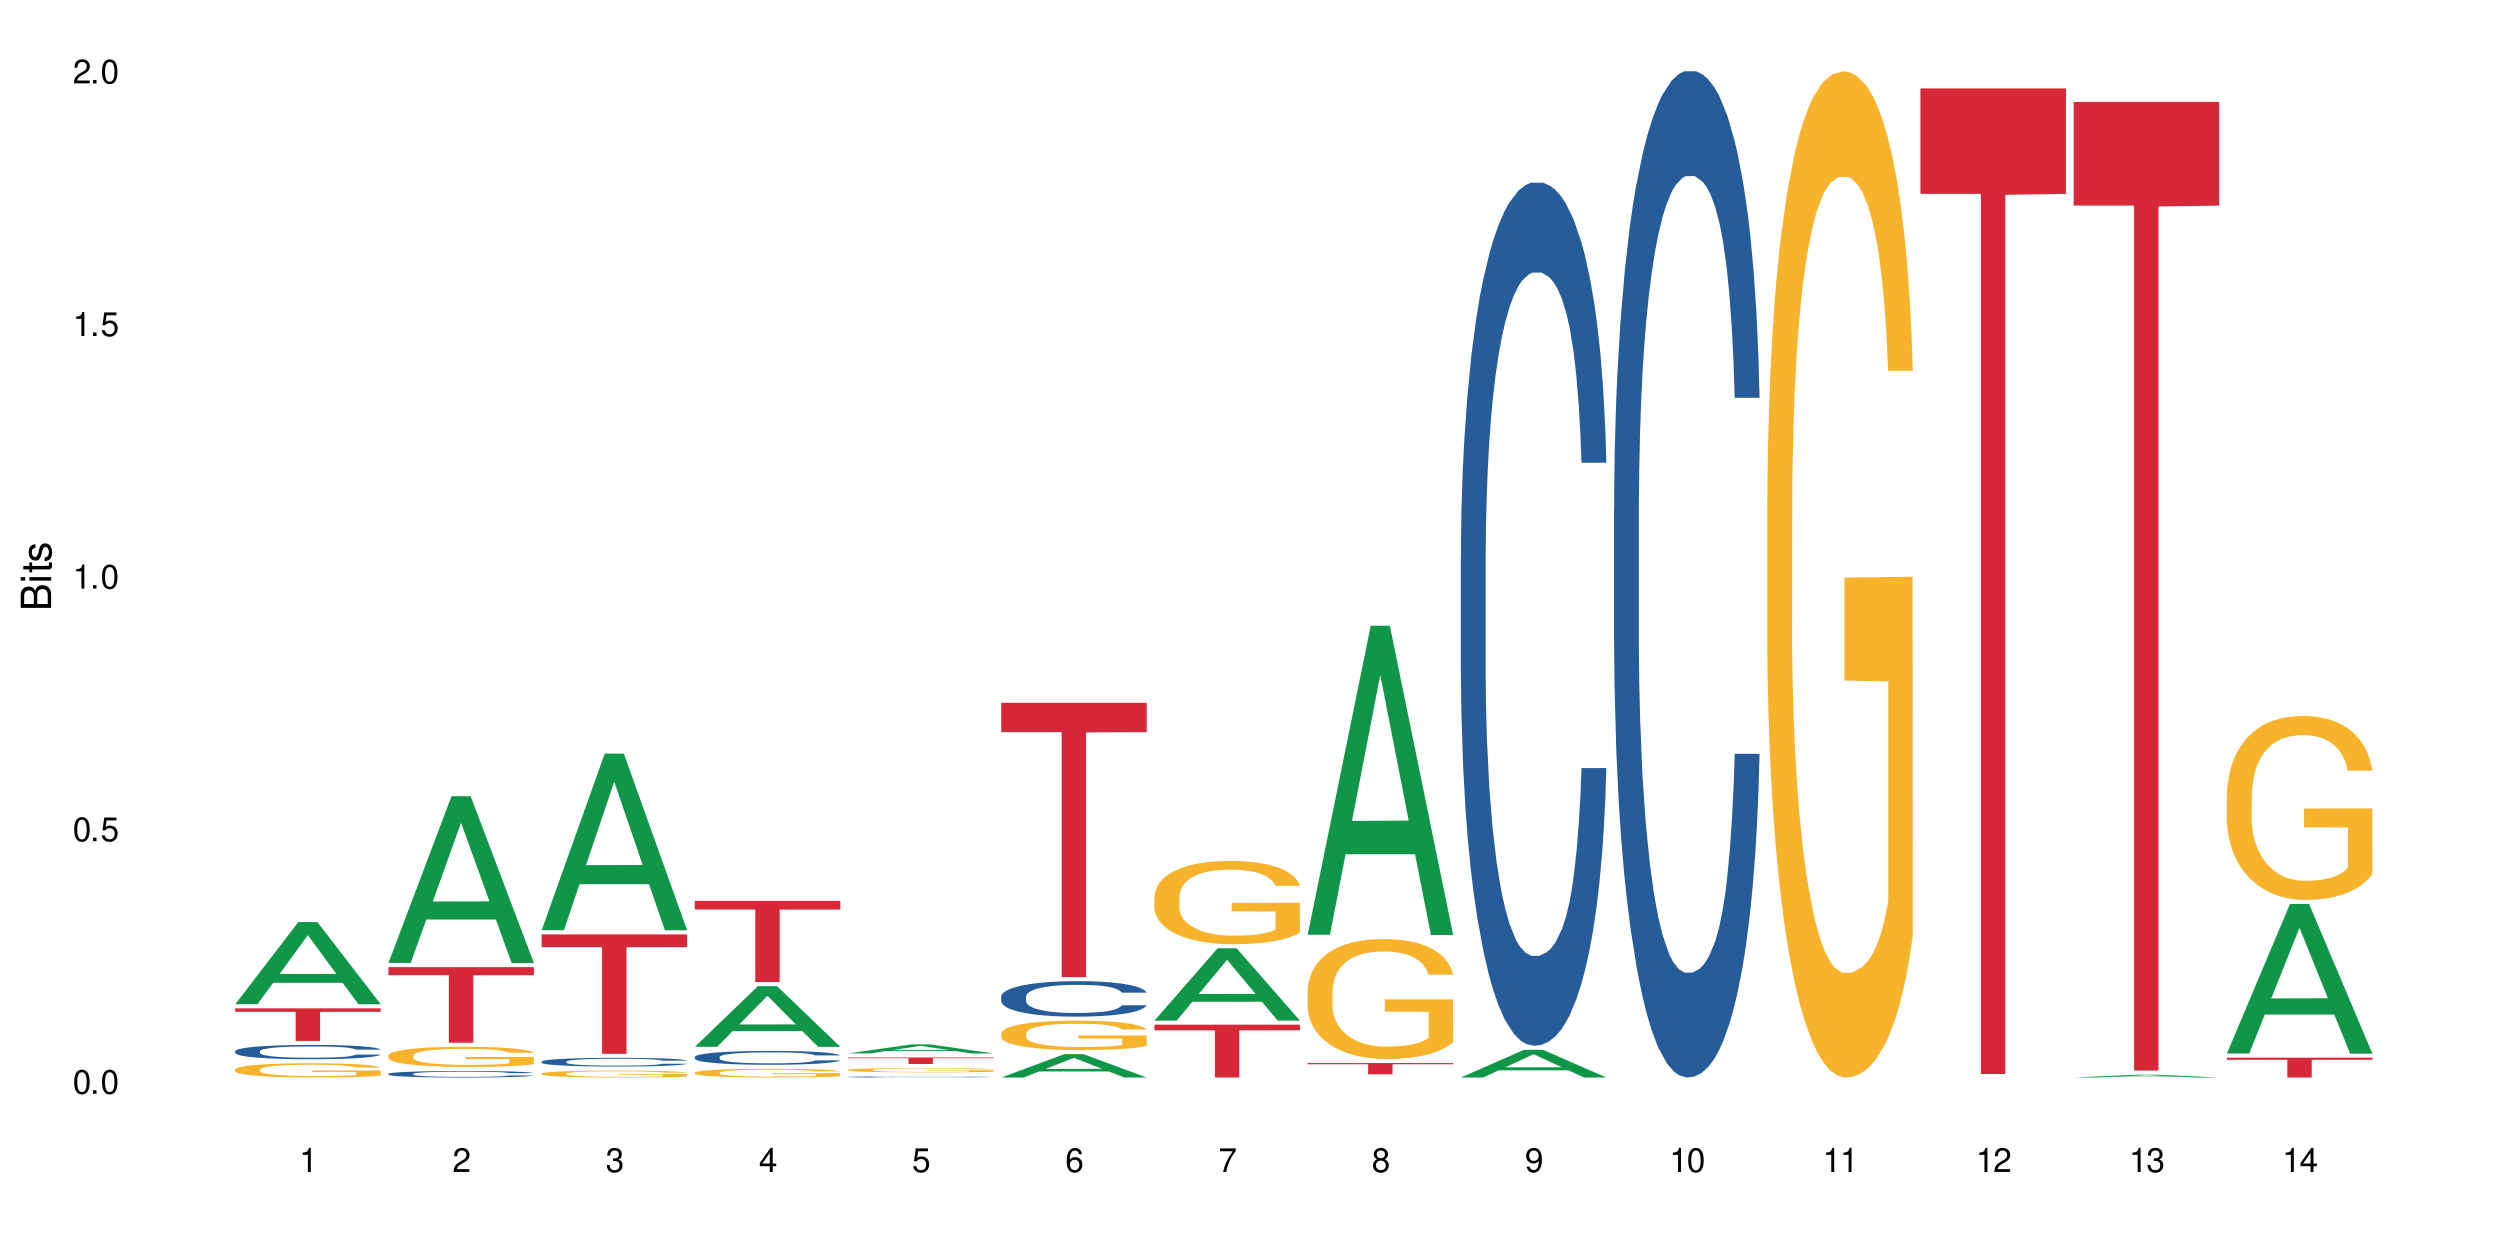 <?xml version="1.0" encoding="UTF-8"?>
<svg xmlns="http://www.w3.org/2000/svg" xmlns:xlink="http://www.w3.org/1999/xlink" width="720" height="360" viewBox="0 0 720 360">
<defs>
<g>
<g id="glyph-0-0">
</g>
<g id="glyph-0-1">
<path d="M 2.641 -6.938 C 2 -6.938 1.422 -6.656 1.078 -6.172 C 0.641 -5.562 0.406 -4.641 0.406 -3.359 C 0.406 -1.016 1.188 0.219 2.641 0.219 C 4.078 0.219 4.859 -1.016 4.859 -3.297 C 4.859 -4.641 4.656 -5.547 4.203 -6.172 C 3.844 -6.656 3.281 -6.938 2.641 -6.938 Z M 2.641 -6.188 C 3.547 -6.188 4 -5.25 4 -3.375 C 4 -1.406 3.562 -0.484 2.625 -0.484 C 1.734 -0.484 1.281 -1.438 1.281 -3.344 C 1.281 -5.25 1.734 -6.188 2.641 -6.188 Z M 2.641 -6.188 "/>
</g>
<g id="glyph-0-2">
<path d="M 1.828 -1 L 0.828 -1 L 0.828 0 L 1.828 0 Z M 1.828 -1 "/>
</g>
<g id="glyph-0-3">
<path d="M 4.562 -6.797 L 1.062 -6.797 L 0.547 -3.094 L 1.328 -3.094 C 1.719 -3.562 2.047 -3.734 2.578 -3.734 C 3.484 -3.734 4.062 -3.109 4.062 -2.094 C 4.062 -1.125 3.484 -0.531 2.578 -0.531 C 1.828 -0.531 1.375 -0.906 1.188 -1.672 L 0.328 -1.672 C 0.453 -1.109 0.547 -0.844 0.75 -0.594 C 1.125 -0.078 1.828 0.219 2.594 0.219 C 3.969 0.219 4.922 -0.781 4.922 -2.219 C 4.922 -3.562 4.031 -4.484 2.719 -4.484 C 2.25 -4.484 1.859 -4.359 1.469 -4.062 L 1.734 -5.969 L 4.562 -5.969 Z M 4.562 -6.797 "/>
</g>
<g id="glyph-0-4">
<path d="M 2.484 -4.938 L 2.484 0 L 3.328 0 L 3.328 -6.938 L 2.766 -6.938 C 2.469 -5.875 2.281 -5.734 0.984 -5.562 L 0.984 -4.938 Z M 2.484 -4.938 "/>
</g>
<g id="glyph-0-5">
<path d="M 4.859 -0.828 L 1.281 -0.828 C 1.359 -1.406 1.672 -1.781 2.5 -2.281 L 3.469 -2.828 C 4.406 -3.344 4.906 -4.062 4.906 -4.906 C 4.906 -5.484 4.672 -6.031 4.266 -6.406 C 3.859 -6.766 3.375 -6.938 2.719 -6.938 C 1.859 -6.938 1.219 -6.625 0.844 -6.031 C 0.609 -5.672 0.5 -5.234 0.484 -4.531 L 1.328 -4.531 C 1.359 -5.016 1.406 -5.281 1.531 -5.516 C 1.75 -5.938 2.188 -6.203 2.703 -6.203 C 3.469 -6.203 4.031 -5.641 4.031 -4.891 C 4.031 -4.344 3.719 -3.859 3.125 -3.516 L 2.234 -3 C 0.812 -2.172 0.406 -1.531 0.328 -0.016 L 4.859 -0.016 Z M 4.859 -0.828 "/>
</g>
<g id="glyph-0-6">
<path d="M 2.125 -3.188 L 2.578 -3.188 C 3.5 -3.188 3.984 -2.766 3.984 -1.922 C 3.984 -1.062 3.469 -0.531 2.594 -0.531 C 1.656 -0.531 1.203 -1 1.156 -2.016 L 0.312 -2.016 C 0.344 -1.453 0.438 -1.094 0.609 -0.781 C 0.953 -0.109 1.625 0.219 2.547 0.219 C 3.953 0.219 4.859 -0.625 4.859 -1.938 C 4.859 -2.828 4.516 -3.297 3.703 -3.594 C 4.344 -3.844 4.656 -4.328 4.656 -5.031 C 4.656 -6.219 3.875 -6.938 2.578 -6.938 C 1.203 -6.938 0.484 -6.172 0.453 -4.703 L 1.297 -4.703 C 1.312 -5.125 1.344 -5.359 1.453 -5.578 C 1.641 -5.969 2.062 -6.203 2.594 -6.203 C 3.344 -6.203 3.797 -5.75 3.797 -5 C 3.797 -4.516 3.609 -4.219 3.25 -4.047 C 3.016 -3.953 2.703 -3.922 2.125 -3.906 Z M 2.125 -3.188 "/>
</g>
<g id="glyph-0-7">
<path d="M 3.141 -1.672 L 3.141 0 L 3.984 0 L 3.984 -1.672 L 4.984 -1.672 L 4.984 -2.438 L 3.984 -2.438 L 3.984 -6.938 L 3.359 -6.938 L 0.266 -2.578 L 0.266 -1.672 Z M 3.141 -2.438 L 1 -2.438 L 3.141 -5.5 Z M 3.141 -2.438 "/>
</g>
<g id="glyph-0-8">
<path d="M 4.781 -5.125 C 4.609 -6.266 3.891 -6.938 2.844 -6.938 C 2.094 -6.938 1.422 -6.578 1.031 -5.953 C 0.594 -5.266 0.406 -4.422 0.406 -3.172 C 0.406 -2 0.578 -1.25 0.984 -0.641 C 1.359 -0.078 1.953 0.219 2.703 0.219 C 3.984 0.219 4.922 -0.75 4.922 -2.094 C 4.922 -3.375 4.062 -4.281 2.844 -4.281 C 2.172 -4.281 1.641 -4.031 1.281 -3.516 C 1.281 -5.234 1.828 -6.188 2.797 -6.188 C 3.391 -6.188 3.797 -5.797 3.938 -5.125 Z M 2.734 -3.531 C 3.547 -3.531 4.062 -2.953 4.062 -2.031 C 4.062 -1.156 3.484 -0.531 2.703 -0.531 C 1.922 -0.531 1.328 -1.188 1.328 -2.078 C 1.328 -2.938 1.906 -3.531 2.734 -3.531 Z M 2.734 -3.531 "/>
</g>
<g id="glyph-0-9">
<path d="M 4.984 -6.797 L 0.438 -6.797 L 0.438 -5.969 L 4.109 -5.969 C 2.5 -3.656 1.828 -2.234 1.328 0 L 2.219 0 C 2.594 -2.172 3.453 -4.047 4.984 -6.094 Z M 4.984 -6.797 "/>
</g>
<g id="glyph-0-10">
<path d="M 3.75 -3.656 C 4.469 -4.094 4.688 -4.438 4.688 -5.078 C 4.688 -6.172 3.844 -6.938 2.641 -6.938 C 1.438 -6.938 0.594 -6.172 0.594 -5.094 C 0.594 -4.438 0.812 -4.094 1.516 -3.656 C 0.734 -3.266 0.359 -2.703 0.359 -1.922 C 0.359 -0.656 1.281 0.219 2.641 0.219 C 3.984 0.219 4.922 -0.656 4.922 -1.922 C 4.922 -2.703 4.531 -3.266 3.75 -3.656 Z M 2.641 -6.188 C 3.359 -6.188 3.812 -5.75 3.812 -5.062 C 3.812 -4.406 3.344 -3.984 2.641 -3.984 C 1.922 -3.984 1.453 -4.406 1.453 -5.078 C 1.453 -5.75 1.922 -6.188 2.641 -6.188 Z M 2.641 -3.266 C 3.484 -3.266 4.062 -2.719 4.062 -1.906 C 4.062 -1.078 3.484 -0.531 2.625 -0.531 C 1.797 -0.531 1.219 -1.094 1.219 -1.906 C 1.219 -2.719 1.781 -3.266 2.641 -3.266 Z M 2.641 -3.266 "/>
</g>
<g id="glyph-0-11">
<path d="M 0.516 -1.578 C 0.672 -0.453 1.406 0.219 2.438 0.219 C 3.188 0.219 3.859 -0.141 4.266 -0.766 C 4.688 -1.453 4.891 -2.297 4.891 -3.547 C 4.891 -4.719 4.703 -5.453 4.312 -6.078 C 3.938 -6.641 3.344 -6.938 2.594 -6.938 C 1.297 -6.938 0.359 -5.969 0.359 -4.625 C 0.359 -3.344 1.234 -2.453 2.453 -2.453 C 3.094 -2.453 3.578 -2.672 4.016 -3.203 C 4 -1.484 3.469 -0.531 2.5 -0.531 C 1.906 -0.531 1.484 -0.906 1.359 -1.578 Z M 2.578 -6.203 C 3.375 -6.203 3.969 -5.531 3.969 -4.641 C 3.969 -3.797 3.391 -3.188 2.547 -3.188 C 1.734 -3.188 1.234 -3.766 1.234 -4.688 C 1.234 -5.562 1.797 -6.203 2.578 -6.203 Z M 2.578 -6.203 "/>
</g>
<g id="glyph-1-0">
</g>
<g id="glyph-1-1">
<path d="M 0 -0.953 L 0 -4.891 C 0 -5.719 -0.234 -6.344 -0.734 -6.797 C -1.188 -7.234 -1.812 -7.469 -2.5 -7.469 C -3.547 -7.469 -4.188 -7 -4.625 -5.875 C -4.984 -6.688 -5.625 -7.094 -6.531 -7.094 C -7.172 -7.094 -7.734 -6.859 -8.141 -6.391 C -8.562 -5.922 -8.75 -5.344 -8.75 -4.5 L -8.75 -0.953 Z M -4.984 -2.062 L -7.766 -2.062 L -7.766 -4.219 C -7.766 -4.844 -7.688 -5.203 -7.453 -5.5 C -7.219 -5.812 -6.859 -5.969 -6.375 -5.969 C -5.891 -5.969 -5.531 -5.812 -5.297 -5.5 C -5.062 -5.203 -4.984 -4.844 -4.984 -4.219 Z M -0.984 -2.062 L -4 -2.062 L -4 -4.781 C -4 -5.766 -3.438 -6.359 -2.484 -6.359 C -1.547 -6.359 -0.984 -5.766 -0.984 -4.781 Z M -0.984 -2.062 "/>
</g>
<g id="glyph-1-2">
<path d="M -6.281 -1.797 L -6.281 -0.797 L 0 -0.797 L 0 -1.797 Z M -8.75 -1.797 L -8.75 -0.797 L -7.484 -0.797 L -7.484 -1.797 Z M -8.75 -1.797 "/>
</g>
<g id="glyph-1-3">
<path d="M -6.281 -3.047 L -6.281 -2.016 L -8.016 -2.016 L -8.016 -1.016 L -6.281 -1.016 L -6.281 -0.172 L -5.469 -0.172 L -5.469 -1.016 L -0.719 -1.016 C -0.078 -1.016 0.281 -1.453 0.281 -2.234 C 0.281 -2.5 0.25 -2.719 0.188 -3.047 L -0.641 -3.047 C -0.609 -2.906 -0.594 -2.766 -0.594 -2.562 C -0.594 -2.141 -0.719 -2.016 -1.156 -2.016 L -5.469 -2.016 L -5.469 -3.047 Z M -6.281 -3.047 "/>
</g>
<g id="glyph-1-4">
<path d="M -4.531 -5.25 C -5.766 -5.25 -6.469 -4.422 -6.469 -2.969 C -6.469 -1.516 -5.719 -0.562 -4.547 -0.562 C -3.562 -0.562 -3.094 -1.062 -2.734 -2.562 L -2.516 -3.484 C -2.344 -4.188 -2.094 -4.469 -1.641 -4.469 C -1.047 -4.469 -0.641 -3.875 -0.641 -3 C -0.641 -2.453 -0.797 -2 -1.062 -1.75 C -1.25 -1.594 -1.422 -1.531 -1.875 -1.469 L -1.875 -0.406 C -0.422 -0.453 0.281 -1.266 0.281 -2.922 C 0.281 -4.5 -0.5 -5.516 -1.719 -5.516 C -2.656 -5.516 -3.172 -4.984 -3.469 -3.734 L -3.703 -2.766 C -3.891 -1.953 -4.156 -1.609 -4.594 -1.609 C -5.188 -1.609 -5.547 -2.125 -5.547 -2.938 C -5.547 -3.75 -5.203 -4.172 -4.531 -4.203 Z M -4.531 -5.25 "/>
</g>
</g>
</defs>
<rect x="-72" y="-36" width="864" height="432" fill="rgb(100%, 100%, 100%)" fill-opacity="1"/>
<path fill-rule="nonzero" fill="rgb(6.275%, 58.824%, 28.235%)" fill-opacity="1" d="M 67.73 289.211 L 67.777 289.188 L 85.914 265.562 L 91.422 265.562 L 109.648 289.23 L 103.242 289.23 L 98.676 283.055 L 78.656 283.055 L 74.18 289.211 L 67.73 289.211 L 80.582 280.5 L 96.84 280.477 L 88.734 269.43 L 88.645 269.406 L 88.555 269.477 L 80.539 280.477 L 80.582 280.5 Z M 67.73 289.211 "/>
<path fill-rule="nonzero" fill="rgb(14.51%, 36.078%, 60%)" fill-opacity="1" d="M 67.73 302.734 L 67.781 302.73 L 67.781 302.641 L 67.934 302.5 L 68.293 302.316 L 68.652 302.195 L 69.57 301.973 L 70.848 301.758 L 72.18 301.594 L 73.148 301.496 L 74.02 301.418 L 76.012 301.281 L 77.289 301.211 L 78.672 301.145 L 80.355 301.082 L 81.582 301.043 L 84.344 300.984 L 86.391 300.957 L 87.973 300.945 L 91.398 300.945 L 93.441 300.961 L 94.926 300.98 L 96.562 301.012 L 97.941 301.043 L 100.344 301.125 L 102.492 301.23 L 103.461 301.293 L 104.996 301.41 L 106.172 301.52 L 106.988 301.617 L 107.91 301.758 L 108.727 301.926 L 109.34 302.117 L 109.648 302.281 L 102.492 302.281 L 102.133 302.129 L 101.723 302.012 L 100.957 301.859 L 100.191 301.75 L 99.117 301.641 L 98.145 301.57 L 96.816 301.5 L 95.641 301.453 L 94.414 301.418 L 93.238 301.398 L 90.988 301.375 L 88.383 301.375 L 87.41 301.383 L 85.418 301.414 L 84.344 301.438 L 82.812 301.492 L 81.738 301.539 L 80.461 301.613 L 79.59 301.68 L 78.516 301.777 L 77.75 301.863 L 76.883 301.988 L 76.371 302.082 L 75.91 302.188 L 75.5 302.309 L 75.195 302.441 L 74.988 302.582 L 74.887 302.715 L 74.887 303.297 L 74.988 303.434 L 75.246 303.594 L 75.91 303.82 L 76.883 304.02 L 78.004 304.18 L 79.078 304.289 L 79.691 304.344 L 80.512 304.402 L 81.789 304.48 L 83.629 304.555 L 84.703 304.582 L 86.34 304.613 L 88.023 304.629 L 90.273 304.629 L 92.27 304.613 L 93.598 304.594 L 94.977 304.566 L 96.867 304.5 L 98.043 304.441 L 99.066 304.371 L 99.832 304.297 L 100.344 304.238 L 101.109 304.121 L 101.723 303.992 L 102.184 303.863 L 102.492 303.734 L 109.648 303.734 L 109.34 303.887 L 108.883 304.031 L 108.422 304.141 L 107.707 304.273 L 106.887 304.387 L 105.711 304.52 L 104.742 304.605 L 103.461 304.699 L 102.285 304.773 L 101.008 304.836 L 99.117 304.91 L 97.891 304.949 L 96.562 304.98 L 94.977 305.012 L 92.984 305.039 L 90.836 305.055 L 88.844 305.059 L 86.695 305.051 L 85.109 305.035 L 83.016 305 L 80.41 304.934 L 78.516 304.863 L 77.035 304.789 L 75.758 304.715 L 74.324 304.613 L 72.484 304.449 L 71.359 304.32 L 70.594 304.215 L 69.723 304.07 L 69.109 303.938 L 68.395 303.727 L 67.883 303.461 L 67.73 303.254 Z M 67.73 302.734 "/>
<path fill-rule="nonzero" fill="rgb(96.863%, 70.196%, 16.863%)" fill-opacity="1" d="M 67.73 307.98 L 67.781 307.977 L 67.781 307.902 L 67.988 307.734 L 68.496 307.5 L 69.164 307.309 L 69.879 307.16 L 70.34 307.082 L 71.105 306.969 L 71.77 306.887 L 73.457 306.719 L 75.602 306.559 L 76.777 306.492 L 78.109 306.43 L 80 306.355 L 80.867 306.332 L 83.527 306.27 L 86.543 306.234 L 89.863 306.223 L 91.398 306.227 L 93.496 306.238 L 96.355 306.281 L 97.992 306.32 L 99.27 306.355 L 100.602 306.406 L 102.234 306.48 L 103.77 306.57 L 104.996 306.66 L 106.223 306.773 L 107.246 306.895 L 108.113 307.023 L 108.883 307.184 L 109.34 307.312 L 109.648 307.445 L 102.543 307.445 L 102.133 307.312 L 101.672 307.211 L 100.906 307.09 L 100.141 307 L 99.375 306.926 L 97.941 306.828 L 96.715 306.77 L 95.18 306.719 L 93.699 306.684 L 92.012 306.66 L 90.988 306.652 L 88.281 306.652 L 85.828 306.68 L 84.395 306.711 L 83.375 306.738 L 81.941 306.797 L 81.074 306.84 L 80.562 306.871 L 79.027 306.988 L 78.004 307.094 L 77.445 307.164 L 76.727 307.277 L 76.215 307.379 L 75.652 307.527 L 75.348 307.641 L 74.938 307.895 L 74.887 308.57 L 75.039 308.715 L 75.348 308.867 L 75.758 309.004 L 76.371 309.145 L 76.984 309.254 L 78.059 309.402 L 78.977 309.5 L 79.691 309.562 L 81.074 309.664 L 81.637 309.699 L 82.965 309.766 L 84.344 309.816 L 86.031 309.863 L 87.309 309.887 L 89.355 309.906 L 91.961 309.906 L 95.027 309.883 L 96.969 309.852 L 98.301 309.82 L 99.168 309.797 L 100.242 309.754 L 101.008 309.715 L 101.723 309.676 L 102.594 309.613 L 102.594 308.715 L 89.969 308.711 L 89.969 308.289 L 109.598 308.285 L 109.648 309.754 L 108.574 309.855 L 107.246 309.953 L 105.969 310.027 L 104.637 310.094 L 102.746 310.164 L 101.215 310.207 L 98.863 310.262 L 96.715 310.293 L 94.465 310.316 L 92.473 310.328 L 90.121 310.332 L 88.023 310.324 L 85.777 310.301 L 83.988 310.273 L 82.352 310.234 L 80.715 310.188 L 78.672 310.105 L 77.34 310.043 L 75.961 309.965 L 74.582 309.871 L 73.355 309.77 L 72.535 309.691 L 71.719 309.602 L 70.848 309.488 L 70.031 309.359 L 69.418 309.242 L 68.855 309.113 L 68.445 308.988 L 68.039 308.82 L 67.832 308.684 L 67.73 308.566 Z M 67.73 307.98 "/>
<path fill-rule="nonzero" fill="rgb(83.922%, 15.686%, 22.353%)" fill-opacity="1" d="M 67.73 290.395 L 109.648 290.395 L 109.648 291.402 L 92.18 291.41 L 92.18 299.781 L 85.148 299.781 L 85.148 291.418 L 85.047 291.402 L 67.73 291.402 Z M 67.73 290.395 "/>
<path fill-rule="nonzero" fill="rgb(6.275%, 58.824%, 28.235%)" fill-opacity="1" d="M 111.855 277.32 L 111.898 277.277 L 130.035 229.301 L 135.543 229.301 L 153.77 277.367 L 147.367 277.367 L 142.801 264.82 L 122.781 264.82 L 118.301 277.32 L 111.855 277.32 L 124.707 259.629 L 140.961 259.586 L 132.855 237.152 L 132.766 237.109 L 132.68 237.242 L 124.66 259.586 L 124.707 259.629 Z M 111.855 277.32 "/>
<path fill-rule="nonzero" fill="rgb(14.51%, 36.078%, 60%)" fill-opacity="1" d="M 111.855 309.266 L 111.906 309.266 L 111.906 309.223 L 112.059 309.16 L 112.418 309.074 L 112.773 309.02 L 113.695 308.918 L 114.973 308.82 L 116.301 308.742 L 117.273 308.699 L 118.141 308.664 L 120.137 308.602 L 121.414 308.566 L 122.793 308.539 L 124.48 308.508 L 125.707 308.492 L 128.469 308.465 L 130.512 308.453 L 132.098 308.445 L 135.523 308.445 L 137.566 308.453 L 139.047 308.461 L 140.684 308.477 L 142.066 308.492 L 144.469 308.531 L 146.613 308.578 L 147.586 308.605 L 149.117 308.66 L 150.293 308.711 L 151.113 308.754 L 152.031 308.82 L 152.852 308.898 L 153.465 308.984 L 153.77 309.059 L 146.613 309.059 L 146.258 308.988 L 145.848 308.938 L 145.082 308.867 L 144.312 308.816 L 143.242 308.766 L 142.27 308.734 L 140.941 308.699 L 139.766 308.68 L 138.539 308.664 L 137.363 308.652 L 135.113 308.645 L 132.504 308.645 L 131.535 308.648 L 129.539 308.66 L 128.469 308.672 L 126.934 308.695 L 125.859 308.719 L 124.582 308.754 L 123.715 308.781 L 122.641 308.828 L 121.875 308.867 L 121.004 308.926 L 120.492 308.969 L 120.031 309.016 L 119.625 309.074 L 119.316 309.133 L 119.113 309.195 L 119.012 309.258 L 119.012 309.527 L 119.113 309.586 L 119.367 309.66 L 120.031 309.766 L 121.004 309.855 L 122.129 309.93 L 123.203 309.98 L 123.816 310.004 L 124.633 310.031 L 125.91 310.066 L 127.75 310.102 L 128.824 310.117 L 130.461 310.129 L 132.148 310.137 L 134.398 310.137 L 136.391 310.129 L 137.719 310.121 L 139.102 310.105 L 140.992 310.078 L 142.168 310.051 L 143.188 310.016 L 143.957 309.984 L 144.469 309.957 L 145.234 309.902 L 145.848 309.844 L 146.309 309.785 L 146.613 309.727 L 153.77 309.727 L 153.465 309.793 L 153.004 309.863 L 152.543 309.91 L 151.828 309.973 L 151.012 310.027 L 149.836 310.086 L 148.863 310.125 L 147.586 310.168 L 146.41 310.203 L 145.133 310.23 L 143.242 310.266 L 142.012 310.281 L 140.684 310.297 L 139.102 310.312 L 137.105 310.324 L 134.961 310.332 L 132.965 310.332 L 130.82 310.328 L 129.234 310.32 L 127.137 310.305 L 124.531 310.277 L 122.641 310.242 L 121.156 310.211 L 119.879 310.176 L 118.449 310.129 L 116.609 310.055 L 115.484 309.996 L 114.715 309.945 L 113.848 309.879 L 113.234 309.82 L 112.52 309.723 L 112.008 309.602 L 111.855 309.504 Z M 111.855 309.266 "/>
<path fill-rule="nonzero" fill="rgb(96.863%, 70.196%, 16.863%)" fill-opacity="1" d="M 111.855 303.965 L 111.906 303.957 L 111.906 303.852 L 112.109 303.613 L 112.621 303.285 L 113.285 303.016 L 114 302.801 L 114.461 302.691 L 115.227 302.531 L 115.891 302.414 L 117.578 302.176 L 119.727 301.953 L 120.902 301.859 L 122.23 301.766 L 124.121 301.668 L 124.992 301.629 L 127.648 301.543 L 130.664 301.492 L 133.988 301.477 L 135.523 301.48 L 137.617 301.504 L 140.48 301.562 L 142.117 301.613 L 143.395 301.668 L 144.723 301.734 L 146.359 301.84 L 147.891 301.969 L 149.117 302.098 L 150.348 302.254 L 151.367 302.426 L 152.238 302.609 L 153.004 302.832 L 153.465 303.02 L 153.77 303.203 L 146.664 303.203 L 146.258 303.02 L 145.797 302.875 L 145.031 302.699 L 144.262 302.574 L 143.496 302.473 L 142.066 302.336 L 140.84 302.25 L 139.305 302.176 L 137.82 302.129 L 136.137 302.098 L 135.113 302.086 L 132.402 302.086 L 129.949 302.121 L 128.52 302.164 L 127.496 302.207 L 126.066 302.289 L 125.195 302.352 L 124.684 302.395 L 123.152 302.559 L 122.129 302.707 L 121.566 302.809 L 120.852 302.965 L 120.34 303.109 L 119.777 303.32 L 119.469 303.48 L 119.062 303.84 L 119.012 304.797 L 119.164 304.996 L 119.469 305.215 L 119.879 305.406 L 120.492 305.605 L 121.105 305.762 L 122.18 305.969 L 123.102 306.105 L 123.816 306.195 L 125.195 306.34 L 125.758 306.387 L 127.086 306.48 L 128.469 306.555 L 130.152 306.621 L 131.434 306.652 L 133.477 306.68 L 136.082 306.68 L 139.152 306.645 L 141.094 306.605 L 142.422 306.562 L 143.293 306.523 L 144.363 306.465 L 145.133 306.414 L 145.848 306.355 L 146.715 306.266 L 146.715 304.996 L 134.09 304.992 L 134.09 304.398 L 153.719 304.391 L 153.77 306.465 L 152.699 306.609 L 151.367 306.746 L 150.09 306.852 L 148.762 306.941 L 146.871 307.043 L 145.336 307.109 L 142.984 307.184 L 140.84 307.23 L 138.59 307.262 L 136.594 307.277 L 134.242 307.281 L 132.148 307.273 L 129.898 307.242 L 128.109 307.199 L 126.473 307.145 L 124.84 307.074 L 122.793 306.965 L 121.465 306.875 L 120.082 306.762 L 118.703 306.629 L 117.477 306.488 L 116.66 306.375 L 115.84 306.25 L 114.973 306.09 L 114.152 305.91 L 113.539 305.746 L 112.98 305.559 L 112.57 305.383 L 112.16 305.145 L 111.957 304.953 L 111.855 304.789 Z M 111.855 303.965 "/>
<path fill-rule="nonzero" fill="rgb(83.922%, 15.686%, 22.353%)" fill-opacity="1" d="M 111.855 278.531 L 153.77 278.531 L 153.77 280.863 L 136.301 280.883 L 136.301 300.312 L 129.273 300.312 L 129.273 280.902 L 129.172 280.863 L 111.855 280.863 Z M 111.855 278.531 "/>
<path fill-rule="nonzero" fill="rgb(6.275%, 58.824%, 28.235%)" fill-opacity="1" d="M 155.977 267.895 L 156.023 267.848 L 174.16 217.039 L 179.668 217.039 L 197.895 267.945 L 191.488 267.945 L 186.922 254.656 L 166.902 254.656 L 162.426 267.895 L 155.977 267.895 L 168.828 249.16 L 185.086 249.109 L 176.98 225.355 L 176.891 225.309 L 176.801 225.453 L 168.785 249.109 L 168.828 249.16 Z M 155.977 267.895 "/>
<path fill-rule="nonzero" fill="rgb(14.51%, 36.078%, 60%)" fill-opacity="1" d="M 155.977 305.746 L 156.027 305.742 L 156.027 305.688 L 156.18 305.602 L 156.539 305.492 L 156.898 305.414 L 157.816 305.281 L 159.094 305.148 L 160.426 305.047 L 161.395 304.988 L 162.266 304.941 L 164.258 304.859 L 165.535 304.812 L 166.918 304.777 L 168.602 304.738 L 169.828 304.715 L 172.59 304.676 L 174.637 304.66 L 176.219 304.652 L 179.645 304.652 L 181.688 304.664 L 183.172 304.676 L 184.809 304.691 L 186.188 304.715 L 188.59 304.766 L 190.738 304.828 L 191.707 304.863 L 193.242 304.938 L 194.418 305.004 L 195.234 305.062 L 196.156 305.148 L 196.973 305.254 L 197.586 305.371 L 197.895 305.469 L 190.738 305.469 L 190.379 305.375 L 189.969 305.305 L 189.203 305.211 L 188.438 305.145 L 187.363 305.078 L 186.391 305.035 L 185.062 304.992 L 183.887 304.965 L 182.66 304.941 L 181.484 304.93 L 179.234 304.914 L 176.629 304.914 L 175.656 304.918 L 173.664 304.938 L 172.59 304.953 L 171.059 304.988 L 169.984 305.016 L 168.707 305.062 L 167.836 305.102 L 166.762 305.16 L 165.996 305.215 L 165.129 305.289 L 164.617 305.348 L 164.156 305.41 L 163.746 305.484 L 163.441 305.566 L 163.234 305.652 L 163.133 305.734 L 163.133 306.09 L 163.234 306.172 L 163.492 306.27 L 164.156 306.406 L 165.129 306.527 L 166.25 306.625 L 167.324 306.695 L 167.938 306.727 L 168.758 306.762 L 170.035 306.809 L 171.875 306.855 L 172.949 306.871 L 174.582 306.891 L 176.27 306.898 L 178.52 306.898 L 180.512 306.891 L 181.844 306.879 L 183.223 306.863 L 185.113 306.824 L 186.289 306.785 L 187.312 306.742 L 188.078 306.699 L 188.59 306.66 L 189.355 306.59 L 189.969 306.512 L 190.43 306.434 L 190.738 306.355 L 197.895 306.355 L 197.586 306.445 L 197.129 306.535 L 196.668 306.602 L 195.953 306.684 L 195.133 306.754 L 193.957 306.832 L 192.988 306.887 L 191.707 306.945 L 190.531 306.988 L 189.254 307.027 L 187.363 307.07 L 186.137 307.094 L 184.809 307.117 L 183.223 307.133 L 181.23 307.148 L 179.082 307.16 L 177.09 307.16 L 174.941 307.156 L 173.355 307.148 L 171.262 307.129 L 168.652 307.086 L 166.762 307.043 L 165.281 307 L 164.004 306.953 L 162.57 306.891 L 160.73 306.789 L 159.605 306.711 L 158.84 306.648 L 157.969 306.559 L 157.355 306.48 L 156.641 306.352 L 156.129 306.188 L 155.977 306.062 Z M 155.977 305.746 "/>
<path fill-rule="nonzero" fill="rgb(96.863%, 70.196%, 16.863%)" fill-opacity="1" d="M 155.977 309.184 L 156.027 309.184 L 156.027 309.148 L 156.234 309.062 L 156.742 308.949 L 157.41 308.855 L 158.125 308.785 L 158.582 308.746 L 159.352 308.691 L 160.016 308.648 L 161.703 308.566 L 163.848 308.492 L 165.023 308.457 L 166.355 308.426 L 168.246 308.391 L 169.113 308.379 L 171.773 308.348 L 174.789 308.332 L 178.109 308.324 L 179.645 308.328 L 181.742 308.336 L 184.602 308.355 L 186.238 308.375 L 187.516 308.391 L 188.848 308.414 L 190.48 308.453 L 192.016 308.496 L 193.242 308.539 L 194.469 308.594 L 195.492 308.652 L 196.359 308.719 L 197.129 308.793 L 197.586 308.859 L 197.895 308.922 L 190.789 308.922 L 190.379 308.859 L 189.918 308.809 L 189.152 308.75 L 188.387 308.703 L 187.617 308.672 L 186.188 308.621 L 184.961 308.594 L 183.426 308.566 L 181.945 308.551 L 180.258 308.539 L 179.234 308.535 L 176.527 308.535 L 174.074 308.551 L 172.641 308.562 L 171.617 308.578 L 170.188 308.605 L 169.32 308.629 L 168.809 308.641 L 167.273 308.699 L 166.25 308.75 L 165.688 308.785 L 164.973 308.84 L 164.461 308.891 L 163.898 308.965 L 163.594 309.02 L 163.184 309.145 L 163.133 309.473 L 163.285 309.543 L 163.594 309.617 L 164.004 309.684 L 164.617 309.754 L 165.23 309.805 L 166.305 309.879 L 167.223 309.926 L 167.938 309.957 L 169.32 310.008 L 169.883 310.023 L 171.211 310.055 L 172.59 310.082 L 174.277 310.102 L 175.555 310.113 L 177.602 310.125 L 180.207 310.125 L 183.273 310.113 L 185.215 310.098 L 186.547 310.082 L 187.414 310.07 L 188.488 310.051 L 189.254 310.031 L 189.969 310.012 L 190.84 309.98 L 190.84 309.543 L 178.215 309.539 L 178.215 309.336 L 197.844 309.332 L 197.895 310.051 L 196.82 310.102 L 195.492 310.148 L 194.215 310.184 L 192.883 310.215 L 190.992 310.25 L 189.461 310.273 L 187.109 310.297 L 184.961 310.312 L 182.711 310.324 L 180.719 310.332 L 178.367 310.332 L 176.27 310.328 L 174.023 310.316 L 172.234 310.305 L 170.598 310.285 L 168.961 310.262 L 166.918 310.223 L 165.586 310.191 L 164.207 310.152 L 162.828 310.105 L 161.602 310.059 L 160.781 310.02 L 159.965 309.977 L 159.094 309.922 L 158.277 309.859 L 157.664 309.801 L 157.102 309.738 L 156.691 309.676 L 156.285 309.594 L 156.078 309.527 L 155.977 309.473 Z M 155.977 309.184 "/>
<path fill-rule="nonzero" fill="rgb(83.922%, 15.686%, 22.353%)" fill-opacity="1" d="M 155.977 269.105 L 197.895 269.105 L 197.895 272.789 L 180.426 272.82 L 180.426 303.488 L 173.395 303.488 L 173.395 272.852 L 173.293 272.789 L 155.977 272.789 Z M 155.977 269.105 "/>
<path fill-rule="nonzero" fill="rgb(6.275%, 58.824%, 28.235%)" fill-opacity="1" d="M 200.102 301.488 L 200.145 301.473 L 218.281 284.004 L 223.789 284.004 L 242.016 301.504 L 235.613 301.504 L 231.047 296.938 L 211.027 296.938 L 206.547 301.488 L 200.102 301.488 L 212.953 295.047 L 229.207 295.031 L 221.102 286.863 L 221.012 286.844 L 220.926 286.895 L 212.906 295.031 L 212.953 295.047 Z M 200.102 301.488 "/>
<path fill-rule="nonzero" fill="rgb(14.51%, 36.078%, 60%)" fill-opacity="1" d="M 200.102 304.402 L 200.152 304.398 L 200.152 304.312 L 200.305 304.172 L 200.664 304 L 201.02 303.879 L 201.941 303.664 L 203.219 303.457 L 204.547 303.297 L 205.52 303.199 L 206.387 303.129 L 208.383 302.992 L 209.66 302.922 L 211.039 302.863 L 212.727 302.801 L 213.953 302.762 L 216.715 302.707 L 218.758 302.68 L 220.344 302.668 L 223.77 302.668 L 225.812 302.684 L 227.293 302.703 L 228.93 302.73 L 230.312 302.762 L 232.715 302.844 L 234.859 302.945 L 235.832 303.004 L 237.363 303.117 L 238.539 303.227 L 239.359 303.32 L 240.277 303.457 L 241.098 303.621 L 241.711 303.805 L 242.016 303.961 L 234.859 303.961 L 234.504 303.816 L 234.094 303.703 L 233.328 303.555 L 232.559 303.449 L 231.488 303.344 L 230.516 303.273 L 229.188 303.203 L 228.012 303.16 L 226.785 303.129 L 225.609 303.105 L 223.359 303.086 L 220.75 303.086 L 219.781 303.09 L 217.785 303.121 L 216.715 303.145 L 215.18 303.195 L 214.105 303.246 L 212.828 303.316 L 211.961 303.379 L 210.887 303.473 L 210.117 303.559 L 209.25 303.68 L 208.738 303.77 L 208.277 303.871 L 207.871 303.992 L 207.562 304.117 L 207.359 304.254 L 207.258 304.383 L 207.258 304.949 L 207.359 305.082 L 207.613 305.234 L 208.277 305.457 L 209.25 305.648 L 210.375 305.801 L 211.449 305.91 L 212.062 305.961 L 212.879 306.02 L 214.156 306.094 L 215.996 306.168 L 217.07 306.195 L 218.707 306.223 L 220.395 306.238 L 222.645 306.238 L 224.637 306.223 L 225.965 306.207 L 227.348 306.176 L 229.238 306.113 L 230.414 306.059 L 231.434 305.988 L 232.203 305.918 L 232.715 305.859 L 233.48 305.746 L 234.094 305.625 L 234.555 305.496 L 234.859 305.371 L 242.016 305.371 L 241.711 305.52 L 241.25 305.66 L 240.789 305.766 L 240.074 305.895 L 239.258 306.004 L 238.082 306.133 L 237.109 306.219 L 235.832 306.309 L 234.656 306.379 L 233.379 306.438 L 231.488 306.512 L 230.258 306.547 L 228.93 306.582 L 227.348 306.609 L 225.352 306.637 L 223.207 306.652 L 221.211 306.652 L 219.066 306.648 L 217.48 306.633 L 215.383 306.602 L 212.777 306.535 L 210.887 306.465 L 209.402 306.395 L 208.125 306.324 L 206.695 306.223 L 204.855 306.062 L 203.73 305.941 L 202.961 305.84 L 202.094 305.695 L 201.48 305.57 L 200.766 305.363 L 200.254 305.105 L 200.102 304.906 Z M 200.102 304.402 "/>
<path fill-rule="nonzero" fill="rgb(96.863%, 70.196%, 16.863%)" fill-opacity="1" d="M 200.102 308.895 L 200.152 308.895 L 200.152 308.848 L 200.355 308.742 L 200.867 308.602 L 201.531 308.484 L 202.246 308.391 L 202.707 308.344 L 203.473 308.273 L 204.137 308.223 L 205.824 308.121 L 207.973 308.023 L 209.148 307.984 L 210.477 307.945 L 212.367 307.902 L 213.238 307.883 L 215.895 307.848 L 218.91 307.824 L 222.234 307.816 L 223.77 307.82 L 225.863 307.828 L 228.727 307.855 L 230.363 307.879 L 231.641 307.902 L 232.969 307.93 L 234.605 307.977 L 236.137 308.031 L 237.363 308.086 L 238.594 308.156 L 239.613 308.23 L 240.484 308.309 L 241.25 308.406 L 241.711 308.488 L 242.016 308.566 L 234.91 308.566 L 234.504 308.488 L 234.043 308.426 L 233.277 308.348 L 232.508 308.293 L 231.742 308.25 L 230.312 308.191 L 229.082 308.152 L 227.551 308.121 L 226.066 308.102 L 224.383 308.086 L 223.359 308.082 L 220.648 308.082 L 218.195 308.098 L 216.766 308.117 L 215.742 308.137 L 214.312 308.168 L 213.441 308.195 L 212.93 308.215 L 211.398 308.285 L 210.375 308.352 L 209.812 308.395 L 209.098 308.465 L 208.586 308.523 L 208.023 308.617 L 207.715 308.688 L 207.309 308.844 L 207.258 309.254 L 207.41 309.344 L 207.715 309.438 L 208.125 309.52 L 208.738 309.605 L 209.352 309.672 L 210.426 309.762 L 211.348 309.824 L 212.062 309.863 L 213.441 309.922 L 214.004 309.945 L 215.332 309.984 L 216.715 310.02 L 218.398 310.047 L 219.68 310.059 L 221.723 310.07 L 224.328 310.07 L 227.398 310.059 L 229.34 310.039 L 230.668 310.02 L 231.539 310.004 L 232.609 309.98 L 233.379 309.957 L 234.094 309.93 L 234.961 309.891 L 234.961 309.344 L 222.336 309.34 L 222.336 309.082 L 241.965 309.082 L 242.016 309.98 L 240.941 310.039 L 239.613 310.102 L 238.336 310.145 L 237.008 310.184 L 235.117 310.23 L 233.582 310.258 L 231.23 310.289 L 229.082 310.309 L 226.836 310.324 L 224.84 310.332 L 222.488 310.332 L 220.395 310.328 L 218.145 310.312 L 216.355 310.297 L 214.719 310.273 L 213.082 310.242 L 211.039 310.195 L 209.711 310.156 L 208.328 310.105 L 206.949 310.051 L 205.723 309.988 L 204.906 309.941 L 204.086 309.883 L 203.219 309.816 L 202.398 309.738 L 201.785 309.668 L 201.223 309.586 L 200.816 309.512 L 200.406 309.406 L 200.203 309.324 L 200.102 309.254 Z M 200.102 308.895 "/>
<path fill-rule="nonzero" fill="rgb(83.922%, 15.686%, 22.353%)" fill-opacity="1" d="M 200.102 259.449 L 242.016 259.449 L 242.016 261.953 L 224.547 261.977 L 224.547 282.84 L 217.52 282.84 L 217.52 261.996 L 217.418 261.953 L 200.102 261.953 Z M 200.102 259.449 "/>
<path fill-rule="nonzero" fill="rgb(6.275%, 58.824%, 28.235%)" fill-opacity="1" d="M 244.223 303.387 L 244.27 303.387 L 262.406 300.789 L 267.914 300.789 L 286.141 303.391 L 279.734 303.391 L 275.168 302.711 L 255.148 302.711 L 250.672 303.387 L 244.223 303.387 L 257.074 302.43 L 273.332 302.43 L 265.227 301.215 L 265.137 301.211 L 265.047 301.219 L 257.031 302.43 L 257.074 302.43 Z M 244.223 303.387 "/>
<path fill-rule="nonzero" fill="rgb(14.51%, 36.078%, 60%)" fill-opacity="1" d="M 244.223 310.145 L 244.273 310.145 L 244.273 310.137 L 244.426 310.125 L 245.145 310.102 L 246.062 310.086 L 247.34 310.066 L 248.672 310.055 L 249.641 310.047 L 250.512 310.039 L 252.504 310.027 L 253.781 310.023 L 255.164 310.02 L 256.848 310.012 L 258.074 310.012 L 260.836 310.004 L 271.418 310.004 L 273.055 310.008 L 274.434 310.012 L 276.836 310.016 L 278.984 310.023 L 279.953 310.031 L 281.488 310.039 L 282.664 310.047 L 283.48 310.055 L 284.402 310.066 L 285.219 310.082 L 285.832 310.098 L 286.141 310.109 L 278.984 310.109 L 278.625 310.098 L 278.215 310.086 L 277.449 310.074 L 276.684 310.066 L 275.609 310.059 L 274.637 310.051 L 273.309 310.047 L 272.133 310.043 L 270.906 310.039 L 269.73 310.039 L 267.48 310.035 L 263.902 310.035 L 261.91 310.039 L 260.836 310.043 L 259.305 310.047 L 258.23 310.051 L 256.953 310.055 L 256.082 310.062 L 255.008 310.07 L 254.242 310.074 L 253.371 310.086 L 252.863 310.094 L 252.402 310.102 L 251.992 310.113 L 251.688 310.121 L 251.48 310.133 L 251.379 310.145 L 251.379 310.191 L 251.48 310.203 L 251.738 310.215 L 252.402 310.234 L 253.371 310.25 L 254.496 310.262 L 255.57 310.27 L 256.184 310.273 L 257.004 310.281 L 258.281 310.285 L 260.121 310.293 L 261.195 310.293 L 262.828 310.297 L 270.09 310.297 L 271.469 310.293 L 273.359 310.289 L 274.535 310.281 L 275.559 310.277 L 276.324 310.27 L 276.836 310.266 L 277.602 310.258 L 278.215 310.246 L 278.676 310.238 L 278.984 310.227 L 286.141 310.227 L 285.832 310.238 L 285.371 310.25 L 284.914 310.258 L 284.195 310.27 L 283.379 310.277 L 282.203 310.289 L 281.23 310.297 L 279.953 310.305 L 278.777 310.309 L 277.5 310.316 L 275.609 310.32 L 274.383 310.324 L 273.055 310.328 L 271.469 310.328 L 269.477 310.332 L 261.602 310.332 L 259.508 310.328 L 256.898 310.324 L 255.008 310.316 L 253.527 310.312 L 252.25 310.305 L 250.816 310.297 L 248.977 310.285 L 247.852 310.273 L 247.086 310.266 L 246.215 310.254 L 245.602 310.242 L 244.887 310.227 L 244.375 310.203 L 244.223 310.188 Z M 244.223 310.145 "/>
<path fill-rule="nonzero" fill="rgb(96.863%, 70.196%, 16.863%)" fill-opacity="1" d="M 244.223 308.129 L 244.273 308.129 L 244.273 308.105 L 244.477 308.055 L 244.988 307.984 L 245.652 307.93 L 246.371 307.883 L 246.828 307.859 L 247.598 307.824 L 248.262 307.801 L 249.949 307.75 L 252.094 307.703 L 253.27 307.68 L 254.602 307.66 L 256.492 307.641 L 257.359 307.633 L 260.02 307.613 L 263.035 307.602 L 267.891 307.602 L 269.988 307.605 L 272.848 307.617 L 274.484 307.629 L 275.762 307.641 L 277.094 307.656 L 278.727 307.68 L 280.262 307.703 L 281.488 307.73 L 282.715 307.766 L 283.738 307.801 L 284.605 307.844 L 285.371 307.891 L 285.832 307.93 L 286.141 307.969 L 279.035 307.969 L 278.625 307.93 L 278.164 307.898 L 277.398 307.859 L 276.633 307.832 L 275.863 307.812 L 274.434 307.781 L 273.207 307.766 L 271.672 307.75 L 270.191 307.738 L 268.504 307.73 L 264.773 307.73 L 262.32 307.738 L 260.887 307.746 L 259.863 307.754 L 258.434 307.773 L 257.566 307.785 L 255.52 307.832 L 254.496 307.863 L 253.934 307.883 L 253.219 307.918 L 252.707 307.949 L 252.145 307.992 L 251.84 308.027 L 251.43 308.105 L 251.379 308.309 L 251.531 308.352 L 251.84 308.398 L 252.25 308.438 L 252.863 308.48 L 253.477 308.512 L 254.547 308.559 L 255.469 308.586 L 256.184 308.605 L 257.566 308.637 L 258.129 308.648 L 259.457 308.668 L 260.836 308.684 L 262.523 308.695 L 263.801 308.703 L 265.848 308.711 L 268.453 308.711 L 271.52 308.703 L 273.461 308.695 L 274.793 308.684 L 275.66 308.676 L 276.734 308.664 L 277.5 308.652 L 278.215 308.641 L 279.086 308.621 L 279.086 308.352 L 266.461 308.348 L 266.461 308.223 L 286.09 308.223 L 286.141 308.664 L 285.066 308.695 L 283.738 308.723 L 282.461 308.746 L 281.129 308.766 L 279.238 308.789 L 277.707 308.801 L 275.355 308.816 L 273.207 308.828 L 270.957 308.832 L 268.965 308.836 L 266.613 308.84 L 264.516 308.836 L 262.27 308.828 L 260.477 308.82 L 258.844 308.809 L 257.207 308.793 L 255.164 308.77 L 253.832 308.75 L 252.453 308.727 L 251.074 308.699 L 249.848 308.668 L 249.027 308.645 L 248.211 308.617 L 247.34 308.582 L 246.523 308.547 L 245.91 308.512 L 245.348 308.469 L 244.938 308.434 L 244.531 308.383 L 244.324 308.34 L 244.223 308.305 Z M 244.223 308.129 "/>
<path fill-rule="nonzero" fill="rgb(83.922%, 15.686%, 22.353%)" fill-opacity="1" d="M 244.223 304.555 L 286.141 304.555 L 286.141 304.754 L 268.672 304.758 L 268.672 306.438 L 261.641 306.438 L 261.641 304.758 L 261.539 304.754 L 244.223 304.754 Z M 244.223 304.555 "/>
<path fill-rule="nonzero" fill="rgb(6.275%, 58.824%, 28.235%)" fill-opacity="1" d="M 288.348 310.324 L 288.391 310.32 L 306.527 303.594 L 312.035 303.594 L 330.262 310.332 L 323.859 310.332 L 319.289 308.574 L 299.273 308.574 L 294.793 310.324 L 288.348 310.324 L 301.199 307.844 L 317.453 307.84 L 309.348 304.695 L 309.258 304.688 L 309.172 304.707 L 301.152 307.84 L 301.199 307.844 Z M 288.348 310.324 "/>
<path fill-rule="nonzero" fill="rgb(14.51%, 36.078%, 60%)" fill-opacity="1" d="M 288.348 287.023 L 288.398 287.016 L 288.398 286.793 L 288.551 286.438 L 288.906 285.988 L 289.266 285.684 L 290.188 285.133 L 291.465 284.598 L 292.793 284.188 L 293.766 283.945 L 294.633 283.758 L 296.629 283.414 L 297.906 283.238 L 299.285 283.078 L 300.973 282.918 L 302.199 282.828 L 304.961 282.676 L 307.004 282.613 L 308.59 282.582 L 312.012 282.582 L 314.059 282.621 L 315.539 282.668 L 317.176 282.742 L 318.559 282.828 L 320.961 283.031 L 323.105 283.293 L 324.078 283.441 L 325.609 283.73 L 326.785 284.012 L 327.605 284.254 L 328.523 284.598 L 329.344 285.02 L 329.957 285.496 L 330.262 285.895 L 323.105 285.895 L 322.75 285.523 L 322.34 285.234 L 321.574 284.852 L 320.805 284.582 L 319.73 284.309 L 318.762 284.133 L 317.434 283.957 L 316.258 283.844 L 315.031 283.758 L 313.855 283.703 L 311.605 283.648 L 308.996 283.648 L 308.027 283.668 L 306.031 283.742 L 304.961 283.805 L 303.426 283.938 L 302.352 284.059 L 301.074 284.246 L 300.207 284.402 L 299.133 284.645 L 298.363 284.859 L 297.496 285.168 L 296.984 285.402 L 296.523 285.664 L 296.117 285.973 L 295.809 286.297 L 295.605 286.645 L 295.504 286.98 L 295.504 288.426 L 295.605 288.762 L 295.859 289.152 L 296.523 289.723 L 297.496 290.215 L 298.621 290.609 L 299.695 290.887 L 300.309 291.02 L 301.125 291.168 L 302.402 291.355 L 304.242 291.543 L 305.316 291.617 L 306.953 291.691 L 308.641 291.727 L 310.891 291.727 L 312.883 291.691 L 314.211 291.645 L 315.594 291.57 L 317.484 291.41 L 318.66 291.262 L 319.68 291.086 L 320.449 290.906 L 320.961 290.758 L 321.727 290.469 L 322.34 290.152 L 322.801 289.824 L 323.105 289.508 L 330.262 289.508 L 329.957 289.879 L 329.496 290.246 L 329.035 290.516 L 328.32 290.844 L 327.504 291.133 L 326.328 291.457 L 325.355 291.672 L 324.078 291.906 L 322.902 292.082 L 321.625 292.242 L 319.73 292.43 L 318.504 292.523 L 317.176 292.605 L 315.594 292.68 L 313.598 292.746 L 311.453 292.781 L 309.457 292.793 L 307.312 292.773 L 305.727 292.734 L 303.629 292.652 L 301.023 292.484 L 299.133 292.309 L 297.648 292.129 L 296.371 291.941 L 294.941 291.691 L 293.102 291.281 L 291.977 290.965 L 291.207 290.703 L 290.34 290.34 L 289.727 290.012 L 289.012 289.488 L 288.5 288.828 L 288.348 288.312 Z M 288.348 287.023 "/>
<path fill-rule="nonzero" fill="rgb(96.863%, 70.196%, 16.863%)" fill-opacity="1" d="M 288.348 297.586 L 288.398 297.578 L 288.398 297.422 L 288.602 297.074 L 289.113 296.594 L 289.777 296.199 L 290.492 295.891 L 290.953 295.727 L 291.719 295.496 L 292.383 295.324 L 294.07 294.977 L 296.219 294.652 L 297.395 294.512 L 298.723 294.383 L 300.613 294.234 L 301.484 294.18 L 304.141 294.055 L 307.156 293.98 L 310.48 293.957 L 312.012 293.965 L 314.109 293.996 L 316.973 294.078 L 318.609 294.156 L 319.887 294.234 L 321.215 294.336 L 322.852 294.488 L 324.383 294.676 L 325.609 294.863 L 326.836 295.094 L 327.859 295.34 L 328.73 295.613 L 329.496 295.938 L 329.957 296.207 L 330.262 296.48 L 323.156 296.48 L 322.75 296.207 L 322.289 296 L 321.523 295.742 L 320.754 295.559 L 319.988 295.41 L 318.559 295.211 L 317.328 295.086 L 315.797 294.977 L 314.312 294.906 L 312.629 294.863 L 311.605 294.848 L 308.895 294.848 L 306.441 294.898 L 305.012 294.961 L 303.988 295.023 L 302.559 295.141 L 301.688 295.234 L 301.176 295.293 L 299.645 295.535 L 298.621 295.75 L 298.059 295.898 L 297.344 296.129 L 296.832 296.34 L 296.27 296.648 L 295.961 296.883 L 295.555 297.406 L 295.504 298.801 L 295.656 299.094 L 295.961 299.41 L 296.371 299.691 L 296.984 299.984 L 297.598 300.207 L 298.672 300.512 L 299.594 300.711 L 300.309 300.844 L 301.688 301.051 L 302.25 301.121 L 303.578 301.262 L 304.961 301.371 L 306.645 301.461 L 307.926 301.508 L 309.969 301.547 L 312.574 301.547 L 315.645 301.5 L 317.586 301.438 L 318.914 301.379 L 319.785 301.324 L 320.855 301.238 L 321.625 301.16 L 322.34 301.074 L 323.207 300.945 L 323.207 299.094 L 310.582 299.086 L 310.582 298.219 L 330.211 298.211 L 330.262 301.238 L 329.188 301.445 L 327.859 301.648 L 326.582 301.805 L 325.254 301.934 L 323.363 302.082 L 321.828 302.176 L 319.477 302.281 L 317.328 302.352 L 315.082 302.398 L 313.086 302.422 L 310.734 302.43 L 308.641 302.414 L 306.391 302.367 L 304.602 302.305 L 302.965 302.227 L 301.328 302.129 L 299.285 301.965 L 297.957 301.832 L 296.574 301.672 L 295.195 301.477 L 293.969 301.27 L 293.152 301.105 L 292.332 300.922 L 291.465 300.688 L 290.645 300.426 L 290.031 300.184 L 289.469 299.914 L 289.062 299.66 L 288.652 299.312 L 288.449 299.031 L 288.348 298.793 Z M 288.348 297.586 "/>
<path fill-rule="nonzero" fill="rgb(83.922%, 15.686%, 22.353%)" fill-opacity="1" d="M 288.348 202.398 L 330.262 202.398 L 330.262 210.859 L 312.793 210.934 L 312.793 281.418 L 305.766 281.418 L 305.766 211.008 L 305.664 210.859 L 288.348 210.859 Z M 288.348 202.398 "/>
<path fill-rule="nonzero" fill="rgb(6.275%, 58.824%, 28.235%)" fill-opacity="1" d="M 332.469 293.926 L 332.512 293.906 L 350.652 273.109 L 356.16 273.109 L 374.387 293.945 L 367.98 293.945 L 363.414 288.504 L 343.395 288.504 L 338.918 293.926 L 332.469 293.926 L 345.32 286.254 L 361.578 286.234 L 353.473 276.512 L 353.383 276.492 L 353.293 276.551 L 345.277 286.234 L 345.32 286.254 Z M 332.469 293.926 "/>
<path fill-rule="nonzero" fill="rgb(96.863%, 70.196%, 16.863%)" fill-opacity="1" d="M 332.469 258.234 L 332.52 258.211 L 332.52 257.773 L 332.723 256.789 L 333.234 255.43 L 333.898 254.316 L 334.617 253.438 L 335.074 252.98 L 335.844 252.32 L 336.508 251.84 L 338.195 250.855 L 340.34 249.934 L 341.516 249.539 L 342.848 249.168 L 344.738 248.754 L 345.605 248.598 L 348.266 248.25 L 351.281 248.031 L 354.602 247.965 L 356.137 247.984 L 358.23 248.074 L 361.094 248.312 L 362.73 248.535 L 364.008 248.754 L 365.336 249.035 L 366.973 249.477 L 368.508 250 L 369.734 250.527 L 370.961 251.184 L 371.984 251.883 L 372.852 252.648 L 373.617 253.57 L 374.078 254.336 L 374.387 255.102 L 367.281 255.102 L 366.871 254.336 L 366.41 253.746 L 365.645 253.023 L 364.879 252.496 L 364.109 252.082 L 362.68 251.512 L 361.453 251.16 L 359.918 250.855 L 358.438 250.656 L 356.75 250.527 L 355.727 250.48 L 353.02 250.48 L 350.566 250.637 L 349.133 250.812 L 348.109 250.984 L 346.68 251.316 L 345.812 251.578 L 345.301 251.754 L 343.766 252.43 L 342.742 253.043 L 342.18 253.461 L 341.465 254.117 L 340.953 254.707 L 340.391 255.586 L 340.086 256.242 L 339.676 257.73 L 339.625 261.672 L 339.777 262.504 L 340.086 263.402 L 340.496 264.191 L 341.109 265.023 L 341.723 265.66 L 342.793 266.512 L 343.715 267.082 L 344.43 267.453 L 345.812 268.047 L 346.371 268.242 L 347.703 268.637 L 349.082 268.945 L 350.77 269.207 L 352.047 269.336 L 354.094 269.445 L 356.699 269.445 L 359.766 269.316 L 361.707 269.141 L 363.039 268.965 L 363.906 268.812 L 364.98 268.57 L 365.746 268.352 L 366.461 268.109 L 367.332 267.738 L 367.332 262.504 L 354.707 262.484 L 354.707 260.031 L 374.336 260.008 L 374.387 268.57 L 373.312 269.164 L 371.984 269.73 L 370.707 270.168 L 369.375 270.543 L 367.484 270.957 L 365.953 271.223 L 363.602 271.527 L 361.453 271.727 L 359.203 271.855 L 357.211 271.922 L 354.859 271.945 L 352.762 271.898 L 350.512 271.77 L 348.723 271.594 L 347.09 271.375 L 345.453 271.09 L 343.406 270.629 L 342.078 270.258 L 340.699 269.797 L 339.32 269.25 L 338.094 268.66 L 337.273 268.199 L 336.457 267.672 L 335.586 267.016 L 334.77 266.273 L 334.156 265.594 L 333.594 264.828 L 333.184 264.105 L 332.777 263.117 L 332.57 262.328 L 332.469 261.652 Z M 332.469 258.234 "/>
<path fill-rule="nonzero" fill="rgb(83.922%, 15.686%, 22.353%)" fill-opacity="1" d="M 332.469 295.109 L 374.387 295.109 L 374.387 296.738 L 356.918 296.754 L 356.918 310.332 L 349.887 310.332 L 349.887 296.766 L 349.785 296.738 L 332.469 296.738 Z M 332.469 295.109 "/>
<path fill-rule="nonzero" fill="rgb(6.275%, 58.824%, 28.235%)" fill-opacity="1" d="M 376.594 269.195 L 376.637 269.113 L 394.773 180.219 L 400.281 180.219 L 418.508 269.277 L 412.105 269.277 L 407.535 246.031 L 387.52 246.031 L 383.039 269.195 L 376.594 269.195 L 389.445 236.414 L 405.699 236.332 L 397.594 194.77 L 397.504 194.684 L 397.414 194.938 L 389.398 236.332 L 389.445 236.414 Z M 376.594 269.195 "/>
<path fill-rule="nonzero" fill="rgb(96.863%, 70.196%, 16.863%)" fill-opacity="1" d="M 376.594 285.242 L 376.645 285.211 L 376.645 284.582 L 376.848 283.16 L 377.359 281.203 L 378.023 279.594 L 378.738 278.332 L 379.199 277.668 L 379.965 276.723 L 380.629 276.027 L 382.316 274.609 L 384.465 273.281 L 385.641 272.715 L 386.969 272.18 L 388.859 271.578 L 389.73 271.359 L 392.387 270.852 L 395.402 270.539 L 398.727 270.441 L 400.258 270.473 L 402.355 270.602 L 405.219 270.949 L 406.855 271.262 L 408.133 271.578 L 409.461 271.988 L 411.098 272.621 L 412.629 273.379 L 413.855 274.137 L 415.082 275.082 L 416.105 276.09 L 416.977 277.195 L 417.742 278.52 L 418.203 279.625 L 418.508 280.73 L 411.402 280.73 L 410.996 279.625 L 410.535 278.773 L 409.766 277.734 L 409 276.977 L 408.234 276.375 L 406.801 275.555 L 405.574 275.051 L 404.043 274.609 L 402.559 274.324 L 400.871 274.137 L 399.852 274.07 L 397.141 274.07 L 394.688 274.293 L 393.258 274.547 L 392.234 274.797 L 390.801 275.27 L 389.934 275.648 L 389.422 275.902 L 387.891 276.879 L 386.867 277.766 L 386.305 278.363 L 385.59 279.309 L 385.078 280.164 L 384.516 281.426 L 384.207 282.371 L 383.801 284.516 L 383.75 290.199 L 383.902 291.398 L 384.207 292.691 L 384.617 293.828 L 385.23 295.027 L 385.844 295.941 L 386.918 297.172 L 387.836 297.992 L 388.555 298.527 L 389.934 299.379 L 390.496 299.664 L 391.824 300.234 L 393.207 300.676 L 394.891 301.055 L 396.172 301.242 L 398.215 301.398 L 400.82 301.398 L 403.891 301.211 L 405.832 300.957 L 407.16 300.707 L 408.031 300.484 L 409.102 300.137 L 409.871 299.824 L 410.586 299.477 L 411.453 298.938 L 411.453 291.398 L 398.828 291.363 L 398.828 287.832 L 418.457 287.801 L 418.508 300.137 L 417.434 300.988 L 416.105 301.809 L 414.828 302.441 L 413.5 302.977 L 411.609 303.578 L 410.074 303.957 L 407.723 304.398 L 405.574 304.684 L 403.328 304.871 L 401.332 304.965 L 398.98 304.996 L 396.887 304.934 L 394.637 304.746 L 392.848 304.492 L 391.211 304.176 L 389.574 303.766 L 387.531 303.105 L 386.203 302.566 L 384.82 301.906 L 383.441 301.117 L 382.215 300.266 L 381.398 299.602 L 380.578 298.844 L 379.711 297.898 L 378.891 296.824 L 378.277 295.848 L 377.715 294.742 L 377.309 293.699 L 376.898 292.281 L 376.695 291.145 L 376.594 290.164 Z M 376.594 285.242 "/>
<path fill-rule="nonzero" fill="rgb(83.922%, 15.686%, 22.353%)" fill-opacity="1" d="M 376.594 306.16 L 418.508 306.16 L 418.508 306.508 L 401.039 306.512 L 401.039 309.406 L 394.012 309.406 L 394.012 306.516 L 393.91 306.508 L 376.594 306.508 Z M 376.594 306.16 "/>
<path fill-rule="nonzero" fill="rgb(6.275%, 58.824%, 28.235%)" fill-opacity="1" d="M 420.715 310.324 L 420.758 310.316 L 438.898 302.348 L 444.406 302.348 L 462.633 310.332 L 456.227 310.332 L 451.66 308.25 L 431.641 308.25 L 427.164 310.324 L 420.715 310.324 L 433.566 307.387 L 449.824 307.379 L 441.719 303.652 L 441.629 303.645 L 441.539 303.668 L 433.523 307.379 L 433.566 307.387 Z M 420.715 310.324 "/>
<path fill-rule="nonzero" fill="rgb(14.51%, 36.078%, 60%)" fill-opacity="1" d="M 420.715 160.762 L 420.766 160.535 L 420.766 155.082 L 420.918 146.445 L 421.277 135.539 L 421.637 128.039 L 422.555 114.633 L 423.832 101.684 L 425.164 91.684 L 426.133 85.777 L 427.004 81.234 L 428.996 72.824 L 430.273 68.508 L 431.652 64.645 L 433.34 60.781 L 434.566 58.512 L 437.328 54.875 L 439.371 53.285 L 440.957 52.602 L 444.383 52.602 L 446.426 53.512 L 447.91 54.648 L 449.547 56.465 L 450.926 58.512 L 453.328 63.508 L 455.477 69.871 L 456.445 73.508 L 457.98 80.551 L 459.156 87.367 L 459.973 93.277 L 460.895 101.684 L 461.711 111.906 L 462.324 123.496 L 462.633 133.266 L 455.477 133.266 L 455.117 124.18 L 454.707 117.133 L 453.941 107.816 L 453.176 101.227 L 452.102 94.641 L 451.129 90.32 L 449.801 86.004 L 448.625 83.277 L 447.398 81.234 L 446.223 79.871 L 443.973 78.508 L 441.367 78.508 L 440.395 78.961 L 438.402 80.777 L 437.328 82.367 L 435.793 85.551 L 434.723 88.504 L 433.441 93.047 L 432.574 96.91 L 431.5 102.82 L 430.734 108.047 L 429.863 115.543 L 429.355 121.223 L 428.895 127.586 L 428.484 135.086 L 428.18 143.039 L 427.973 151.445 L 427.871 159.625 L 427.871 194.844 L 427.973 203.023 L 428.23 212.566 L 428.895 226.43 L 429.863 238.473 L 430.988 248.016 L 432.062 254.832 L 432.676 258.012 L 433.496 261.648 L 434.773 266.191 L 436.613 270.738 L 437.688 272.555 L 439.32 274.371 L 441.008 275.281 L 443.258 275.281 L 445.25 274.371 L 446.582 273.234 L 447.961 271.418 L 449.852 267.555 L 451.027 263.918 L 452.051 259.602 L 452.816 255.285 L 453.328 251.648 L 454.094 244.605 L 454.707 236.879 L 455.168 228.926 L 455.477 221.203 L 462.633 221.203 L 462.324 230.289 L 461.863 239.152 L 461.406 245.742 L 460.688 253.695 L 459.871 260.738 L 458.695 268.691 L 457.723 273.918 L 456.445 279.598 L 455.27 283.914 L 453.992 287.777 L 452.102 292.324 L 450.875 294.594 L 449.547 296.641 L 447.961 298.457 L 445.969 300.047 L 443.82 300.957 L 441.828 301.184 L 439.68 300.73 L 438.094 299.82 L 436 297.777 L 433.391 293.688 L 431.5 289.367 L 430.02 285.051 L 428.742 280.508 L 427.309 274.371 L 425.469 264.375 L 424.344 256.648 L 423.578 250.285 L 422.707 241.426 L 422.094 233.473 L 421.379 220.746 L 420.867 204.613 L 420.715 192.117 Z M 420.715 160.762 "/>
<path fill-rule="nonzero" fill="rgb(14.51%, 36.078%, 60%)" fill-opacity="1" d="M 464.836 146.621 L 464.891 146.355 L 464.891 140 L 465.043 129.934 L 465.398 117.215 L 465.758 108.477 L 466.68 92.844 L 467.957 77.746 L 469.285 66.09 L 470.258 59.203 L 471.125 53.902 L 473.117 44.102 L 474.398 39.07 L 475.777 34.566 L 477.465 30.062 L 478.691 27.414 L 481.453 23.176 L 483.496 21.32 L 485.082 20.527 L 488.504 20.527 L 490.551 21.586 L 492.031 22.91 L 493.668 25.031 L 495.047 27.414 L 497.453 33.242 L 499.598 40.66 L 500.57 44.898 L 502.102 53.109 L 503.277 61.055 L 504.098 67.945 L 505.016 77.746 L 505.836 89.668 L 506.449 103.176 L 506.754 114.566 L 499.598 114.566 L 499.242 103.973 L 498.832 95.758 L 498.066 84.898 L 497.297 77.215 L 496.223 69.535 L 495.254 64.5 L 493.926 59.469 L 492.75 56.289 L 491.523 53.902 L 490.348 52.316 L 488.098 50.727 L 485.488 50.727 L 484.52 51.254 L 482.523 53.375 L 481.453 55.23 L 479.918 58.938 L 478.844 62.383 L 477.566 67.68 L 476.695 72.184 L 475.625 79.07 L 474.855 85.164 L 473.988 93.906 L 473.477 100.527 L 473.016 107.945 L 472.609 116.688 L 472.301 125.957 L 472.098 135.762 L 471.996 145.297 L 471.996 186.355 L 472.098 195.895 L 472.352 207.02 L 473.016 223.18 L 473.988 237.219 L 475.113 248.344 L 476.188 256.293 L 476.801 260 L 477.617 264.238 L 478.895 269.535 L 480.734 274.836 L 481.809 276.953 L 483.445 279.074 L 485.133 280.133 L 487.383 280.133 L 489.375 279.074 L 490.703 277.75 L 492.082 275.629 L 493.977 271.125 L 495.152 266.887 L 496.172 261.855 L 496.941 256.82 L 497.453 252.582 L 498.219 244.371 L 498.832 235.363 L 499.293 226.094 L 499.598 217.086 L 506.754 217.086 L 506.449 227.684 L 505.988 238.012 L 505.527 245.695 L 504.812 254.969 L 503.996 263.18 L 502.82 272.449 L 501.848 278.543 L 500.57 285.168 L 499.395 290.199 L 498.117 294.703 L 496.223 300 L 494.996 302.648 L 493.668 305.035 L 492.082 307.152 L 490.09 309.008 L 487.941 310.066 L 485.949 310.332 L 483.801 309.801 L 482.219 308.742 L 480.121 306.359 L 477.516 301.59 L 475.625 296.559 L 474.141 291.523 L 472.863 286.227 L 471.434 279.074 L 469.594 267.418 L 468.469 258.41 L 467.699 250.992 L 466.832 240.664 L 466.219 231.391 L 465.504 216.555 L 464.992 197.746 L 464.836 183.18 Z M 464.836 146.621 "/>
<path fill-rule="nonzero" fill="rgb(96.863%, 70.196%, 16.863%)" fill-opacity="1" d="M 508.961 144.652 L 509.012 144.387 L 509.012 139.094 L 509.215 127.184 L 509.727 110.777 L 510.391 97.277 L 511.109 86.691 L 511.566 81.133 L 512.336 73.195 L 513 67.371 L 514.688 55.461 L 516.832 44.348 L 518.008 39.582 L 519.336 35.082 L 521.23 30.055 L 522.098 28.203 L 524.758 23.965 L 527.773 21.32 L 531.094 20.527 L 532.629 20.789 L 534.723 21.848 L 537.586 24.762 L 539.223 27.406 L 540.5 30.055 L 541.828 33.496 L 543.465 38.789 L 545 45.141 L 546.227 51.492 L 547.453 59.43 L 548.477 67.902 L 549.344 77.164 L 550.109 88.281 L 550.57 97.543 L 550.879 106.805 L 543.773 106.805 L 543.363 97.543 L 542.902 90.398 L 542.137 81.664 L 541.371 75.312 L 540.602 70.281 L 539.172 63.402 L 537.945 59.168 L 536.41 55.461 L 534.93 53.078 L 533.242 51.492 L 532.219 50.961 L 529.512 50.961 L 527.055 52.816 L 525.625 54.934 L 524.602 57.051 L 523.172 61.02 L 522.301 64.195 L 521.793 66.312 L 520.258 74.516 L 519.234 81.93 L 518.672 86.957 L 517.957 94.898 L 517.445 102.043 L 516.883 112.629 L 516.578 120.57 L 516.168 138.566 L 516.117 186.207 L 516.27 196.262 L 516.578 207.113 L 516.988 216.641 L 517.602 226.699 L 518.215 234.375 L 519.285 244.695 L 520.207 251.578 L 520.922 256.078 L 522.301 263.223 L 522.863 265.605 L 524.195 270.367 L 525.574 274.074 L 527.262 277.25 L 528.539 278.836 L 530.582 280.16 L 533.191 280.16 L 536.258 278.574 L 538.199 276.457 L 539.531 274.34 L 540.398 272.484 L 541.473 269.574 L 542.238 266.926 L 542.953 264.016 L 543.824 259.516 L 543.824 196.262 L 531.195 195.996 L 531.195 166.355 L 550.828 166.09 L 550.879 269.574 L 549.805 276.719 L 548.477 283.602 L 547.195 288.895 L 545.867 293.395 L 543.977 298.422 L 542.441 301.598 L 540.09 305.305 L 537.945 307.688 L 535.695 309.273 L 533.703 310.066 L 531.352 310.332 L 529.254 309.805 L 527.004 308.215 L 525.215 306.098 L 523.582 303.453 L 521.945 300.012 L 519.898 294.453 L 518.57 289.953 L 517.191 284.395 L 515.812 277.777 L 514.582 270.633 L 513.766 265.074 L 512.949 258.723 L 512.078 250.781 L 511.262 241.785 L 510.648 233.578 L 510.086 224.316 L 509.676 215.582 L 509.266 203.672 L 509.062 194.145 L 508.961 185.941 Z M 508.961 144.652 "/>
<path fill-rule="nonzero" fill="rgb(83.922%, 15.686%, 22.353%)" fill-opacity="1" d="M 553.082 25.453 L 595 25.453 L 595 55.84 L 577.531 56.105 L 577.531 309.32 L 570.504 309.32 L 570.504 56.371 L 570.402 55.84 L 553.082 55.84 Z M 553.082 25.453 "/>
<path fill-rule="nonzero" fill="rgb(6.275%, 58.824%, 28.235%)" fill-opacity="1" d="M 597.207 310.332 L 597.25 310.332 L 615.391 309.504 L 620.898 309.504 L 639.125 310.332 L 632.719 310.332 L 628.152 310.117 L 608.133 310.117 L 603.656 310.332 L 597.207 310.332 L 610.059 310.027 L 626.316 310.023 L 618.211 309.637 L 618.121 309.637 L 618.031 309.641 L 610.016 310.023 L 610.059 310.027 Z M 597.207 310.332 "/>
<path fill-rule="nonzero" fill="rgb(83.922%, 15.686%, 22.353%)" fill-opacity="1" d="M 597.207 29.352 L 639.125 29.352 L 639.125 59.215 L 621.652 59.477 L 621.652 308.34 L 614.625 308.34 L 614.625 59.738 L 614.523 59.215 L 597.207 59.215 Z M 597.207 29.352 "/>
<path fill-rule="nonzero" fill="rgb(6.275%, 58.824%, 28.235%)" fill-opacity="1" d="M 641.328 303.41 L 641.375 303.367 L 659.512 260.336 L 665.02 260.336 L 683.246 303.449 L 676.844 303.449 L 672.273 292.195 L 652.258 292.195 L 647.777 303.41 L 641.328 303.41 L 654.184 287.539 L 670.438 287.5 L 662.332 267.383 L 662.242 267.34 L 662.152 267.461 L 654.137 287.5 L 654.184 287.539 Z M 641.328 303.41 "/>
<path fill-rule="nonzero" fill="rgb(96.863%, 70.196%, 16.863%)" fill-opacity="1" d="M 641.328 228.891 L 641.383 228.844 L 641.383 227.875 L 641.586 225.699 L 642.098 222.699 L 642.762 220.23 L 643.477 218.297 L 643.938 217.281 L 644.703 215.828 L 645.367 214.766 L 647.055 212.59 L 649.203 210.555 L 650.379 209.684 L 651.707 208.863 L 653.598 207.945 L 654.469 207.605 L 657.125 206.832 L 660.141 206.348 L 663.465 206.203 L 664.996 206.25 L 667.094 206.445 L 669.957 206.977 L 671.59 207.461 L 672.871 207.945 L 674.199 208.574 L 675.836 209.539 L 677.367 210.703 L 678.594 211.863 L 679.82 213.312 L 680.844 214.863 L 681.715 216.555 L 682.48 218.586 L 682.941 220.281 L 683.246 221.973 L 676.141 221.973 L 675.73 220.281 L 675.273 218.973 L 674.504 217.379 L 673.738 216.215 L 672.973 215.297 L 671.539 214.039 L 670.312 213.266 L 668.781 212.59 L 667.297 212.152 L 665.609 211.863 L 664.59 211.766 L 661.879 211.766 L 659.426 212.105 L 657.996 212.492 L 656.973 212.879 L 655.539 213.605 L 654.672 214.184 L 654.16 214.57 L 652.625 216.07 L 651.605 217.426 L 651.043 218.344 L 650.328 219.797 L 649.816 221.102 L 649.254 223.039 L 648.945 224.488 L 648.539 227.777 L 648.484 236.484 L 648.641 238.324 L 648.945 240.309 L 649.355 242.047 L 649.969 243.887 L 650.582 245.289 L 651.656 247.176 L 652.574 248.434 L 653.293 249.258 L 654.672 250.562 L 655.234 251 L 656.562 251.867 L 657.941 252.547 L 659.629 253.125 L 660.906 253.418 L 662.953 253.66 L 665.559 253.66 L 668.625 253.367 L 670.57 252.98 L 671.898 252.594 L 672.766 252.258 L 673.84 251.723 L 674.609 251.238 L 675.324 250.707 L 676.191 249.887 L 676.191 238.324 L 663.566 238.277 L 663.566 232.859 L 683.195 232.809 L 683.246 251.723 L 682.172 253.031 L 680.844 254.289 L 679.566 255.254 L 678.238 256.078 L 676.344 256.996 L 674.812 257.578 L 672.461 258.254 L 670.312 258.691 L 668.066 258.98 L 666.07 259.125 L 663.719 259.172 L 661.625 259.078 L 659.375 258.785 L 657.586 258.398 L 655.949 257.914 L 654.312 257.289 L 652.27 256.27 L 650.941 255.449 L 649.559 254.434 L 648.18 253.223 L 646.953 251.918 L 646.137 250.902 L 645.316 249.742 L 644.449 248.289 L 643.629 246.645 L 643.016 245.145 L 642.453 243.453 L 642.047 241.855 L 641.637 239.68 L 641.434 237.938 L 641.328 236.438 Z M 641.328 228.891 "/>
<path fill-rule="nonzero" fill="rgb(83.922%, 15.686%, 22.353%)" fill-opacity="1" d="M 641.328 304.613 L 683.246 304.613 L 683.246 305.227 L 665.777 305.23 L 665.777 310.332 L 658.75 310.332 L 658.75 305.234 L 658.648 305.227 L 641.328 305.227 Z M 641.328 304.613 "/>
<g fill="rgb(0%, 0%, 0%)" fill-opacity="1">
<use xlink:href="#glyph-0-1" x="20.965" y="314.993"/>
<use xlink:href="#glyph-0-2" x="25.965" y="314.993"/>
<use xlink:href="#glyph-0-1" x="28.965" y="314.993"/>
</g>
<g fill="rgb(0%, 0%, 0%)" fill-opacity="1">
<use xlink:href="#glyph-0-1" x="20.965" y="242.251"/>
<use xlink:href="#glyph-0-2" x="25.965" y="242.251"/>
<use xlink:href="#glyph-0-3" x="28.965" y="242.251"/>
</g>
<g fill="rgb(0%, 0%, 0%)" fill-opacity="1">
<use xlink:href="#glyph-0-4" x="20.965" y="169.509"/>
<use xlink:href="#glyph-0-2" x="25.965" y="169.509"/>
<use xlink:href="#glyph-0-1" x="28.965" y="169.509"/>
</g>
<g fill="rgb(0%, 0%, 0%)" fill-opacity="1">
<use xlink:href="#glyph-0-4" x="20.965" y="96.767"/>
<use xlink:href="#glyph-0-2" x="25.965" y="96.767"/>
<use xlink:href="#glyph-0-3" x="28.965" y="96.767"/>
</g>
<g fill="rgb(0%, 0%, 0%)" fill-opacity="1">
<use xlink:href="#glyph-0-5" x="20.965" y="24.024"/>
<use xlink:href="#glyph-0-2" x="25.965" y="24.024"/>
<use xlink:href="#glyph-0-1" x="28.965" y="24.024"/>
</g>
<g fill="rgb(0%, 0%, 0%)" fill-opacity="1">
<use xlink:href="#glyph-0-4" x="86.188" y="337.532"/>
</g>
<g fill="rgb(0%, 0%, 0%)" fill-opacity="1">
<use xlink:href="#glyph-0-5" x="130.312" y="337.532"/>
</g>
<g fill="rgb(0%, 0%, 0%)" fill-opacity="1">
<use xlink:href="#glyph-0-6" x="174.434" y="337.532"/>
</g>
<g fill="rgb(0%, 0%, 0%)" fill-opacity="1">
<use xlink:href="#glyph-0-7" x="218.559" y="337.532"/>
</g>
<g fill="rgb(0%, 0%, 0%)" fill-opacity="1">
<use xlink:href="#glyph-0-3" x="262.68" y="337.532"/>
</g>
<g fill="rgb(0%, 0%, 0%)" fill-opacity="1">
<use xlink:href="#glyph-0-8" x="306.805" y="337.532"/>
</g>
<g fill="rgb(0%, 0%, 0%)" fill-opacity="1">
<use xlink:href="#glyph-0-9" x="350.926" y="337.532"/>
</g>
<g fill="rgb(0%, 0%, 0%)" fill-opacity="1">
<use xlink:href="#glyph-0-10" x="395.051" y="337.532"/>
</g>
<g fill="rgb(0%, 0%, 0%)" fill-opacity="1">
<use xlink:href="#glyph-0-11" x="439.172" y="337.532"/>
</g>
<g fill="rgb(0%, 0%, 0%)" fill-opacity="1">
<use xlink:href="#glyph-0-4" x="480.797" y="337.532"/>
<use xlink:href="#glyph-0-1" x="485.797" y="337.532"/>
</g>
<g fill="rgb(0%, 0%, 0%)" fill-opacity="1">
<use xlink:href="#glyph-0-4" x="524.918" y="337.532"/>
<use xlink:href="#glyph-0-4" x="529.918" y="337.532"/>
</g>
<g fill="rgb(0%, 0%, 0%)" fill-opacity="1">
<use xlink:href="#glyph-0-4" x="569.043" y="337.532"/>
<use xlink:href="#glyph-0-5" x="574.043" y="337.532"/>
</g>
<g fill="rgb(0%, 0%, 0%)" fill-opacity="1">
<use xlink:href="#glyph-0-4" x="613.164" y="337.532"/>
<use xlink:href="#glyph-0-6" x="618.164" y="337.532"/>
</g>
<g fill="rgb(0%, 0%, 0%)" fill-opacity="1">
<use xlink:href="#glyph-0-4" x="657.289" y="337.532"/>
<use xlink:href="#glyph-0-7" x="662.289" y="337.532"/>
</g>
<g fill="rgb(0%, 0%, 0%)" fill-opacity="1">
<use xlink:href="#glyph-1-1" x="14.725" y="176.012"/>
<use xlink:href="#glyph-1-2" x="14.725" y="168.012"/>
<use xlink:href="#glyph-1-3" x="14.725" y="165.012"/>
<use xlink:href="#glyph-1-4" x="14.725" y="162.012"/>
</g>
</svg>
